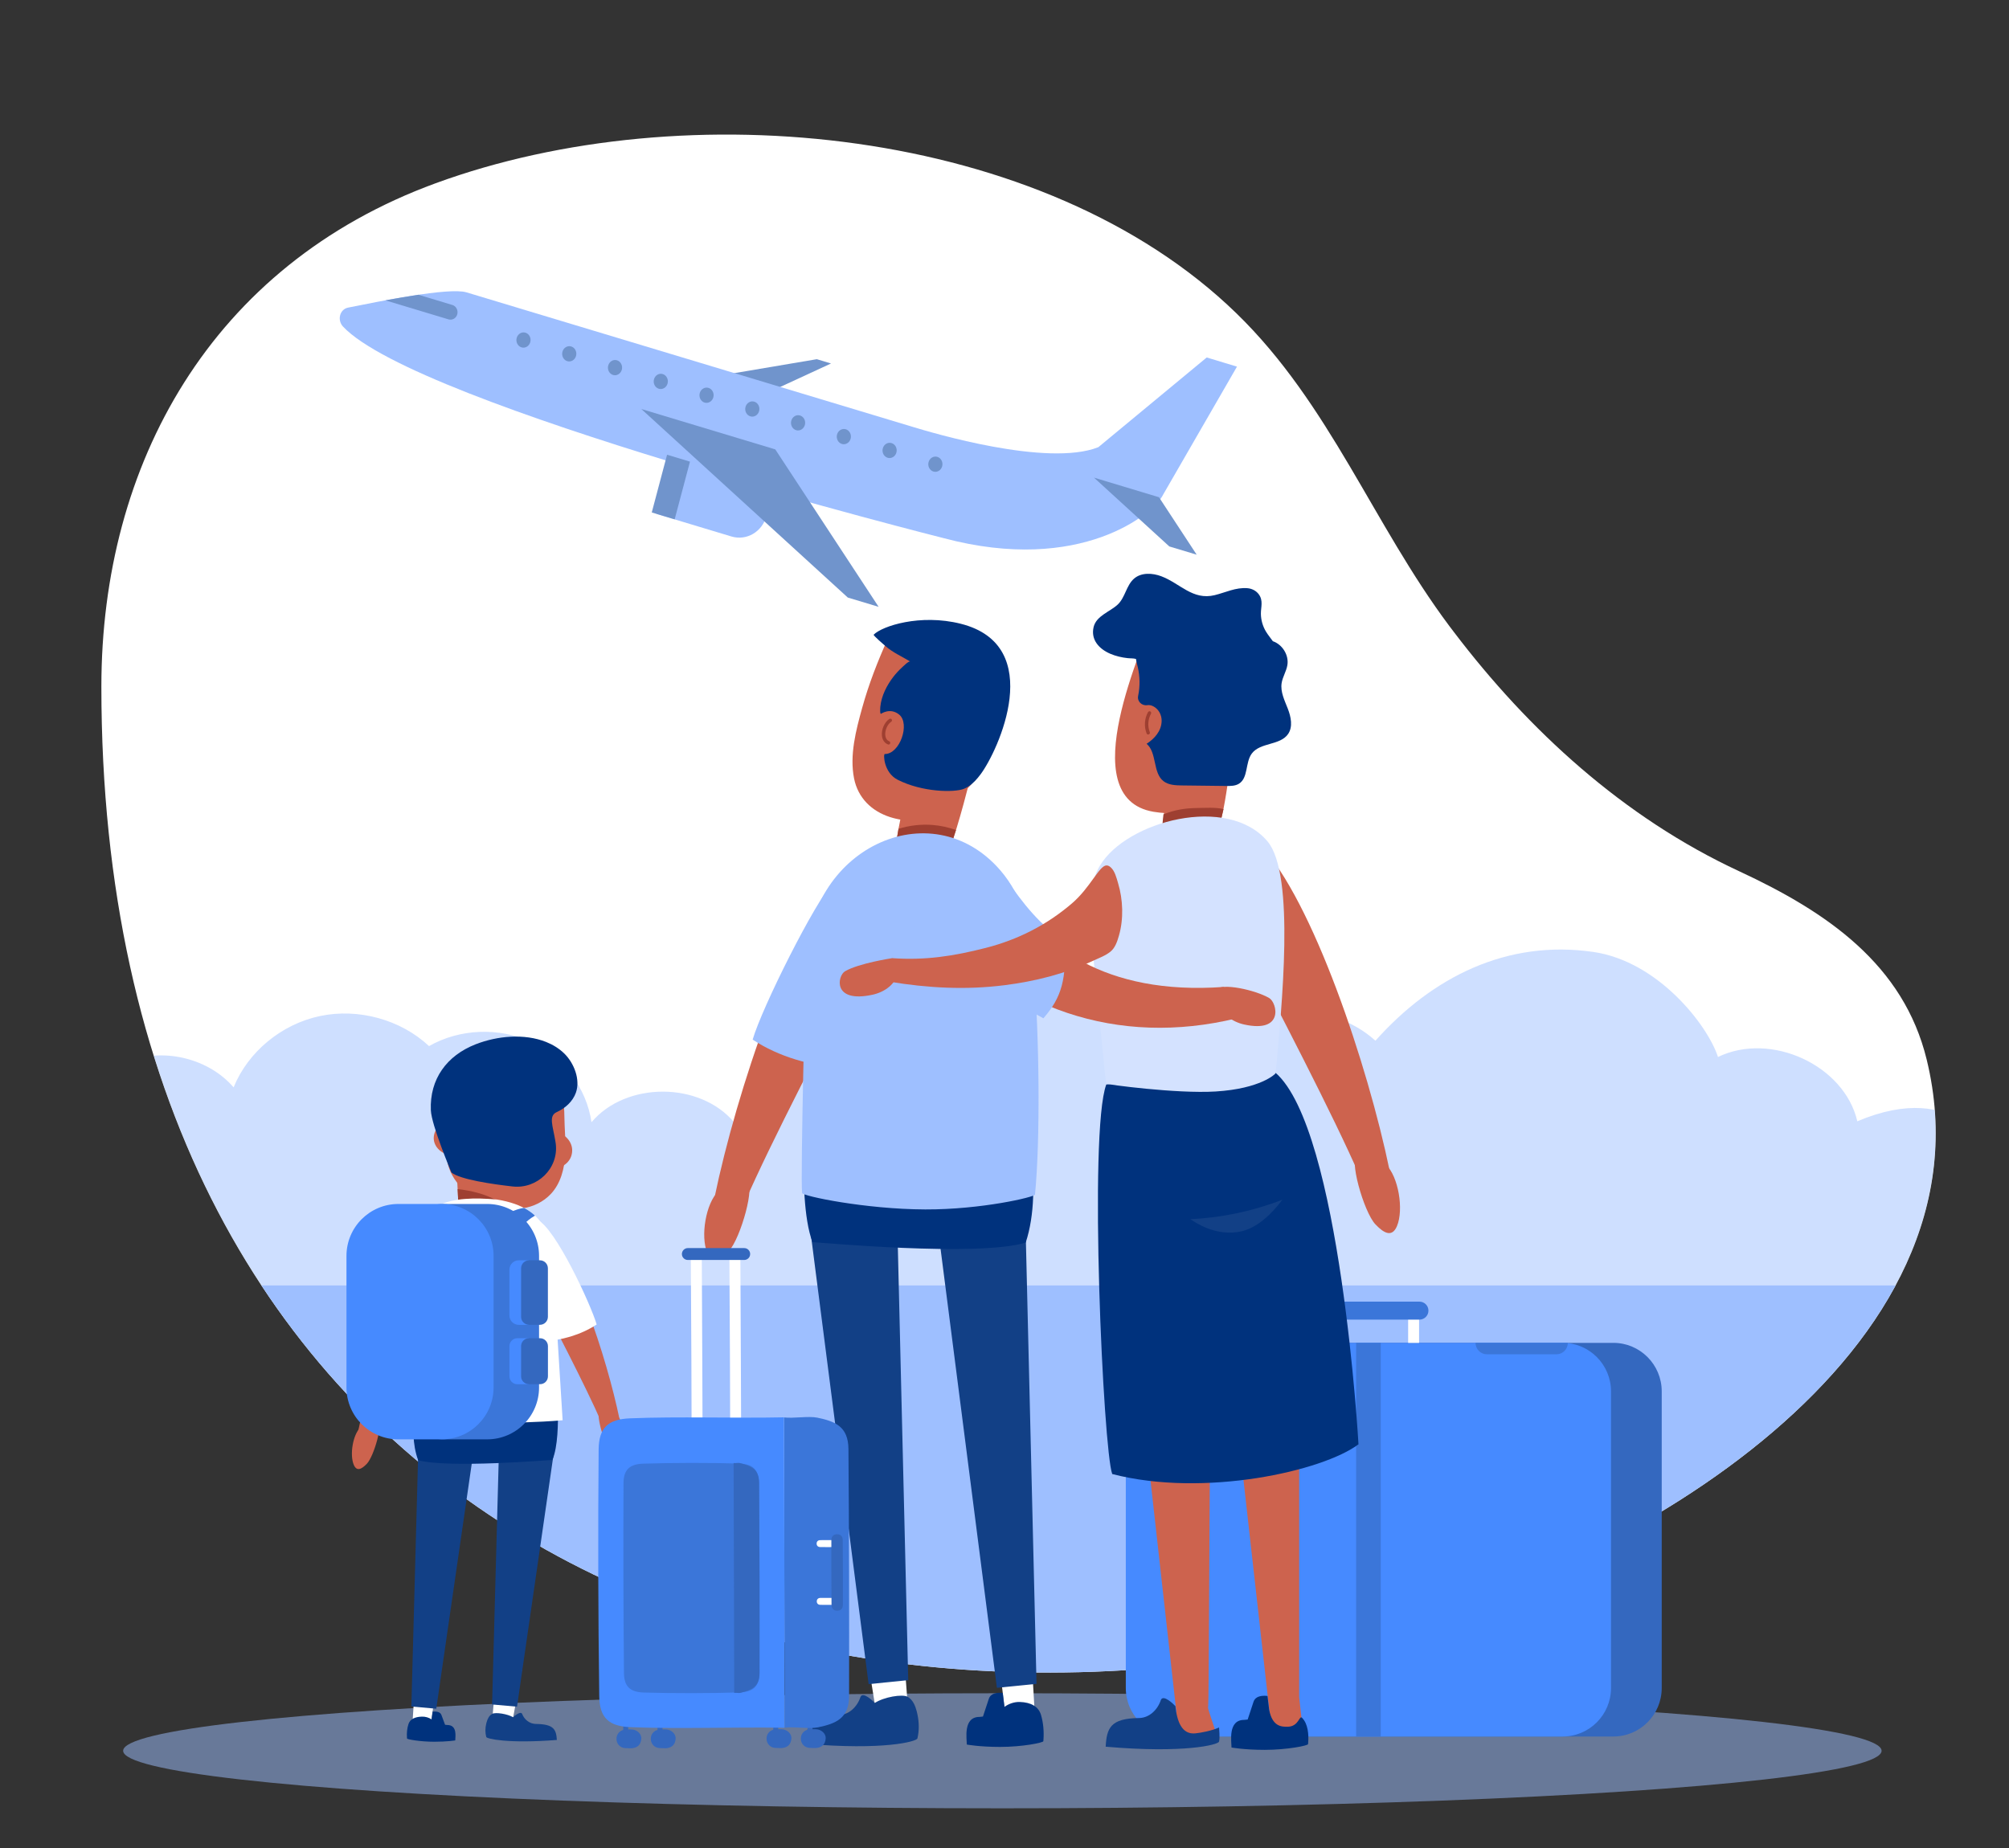 <?xml version="1.0" encoding="utf-8"?>
<!-- Generator: Adobe Illustrator 16.0.0, SVG Export Plug-In . SVG Version: 6.00 Build 0)  -->
<!DOCTYPE svg PUBLIC "-//W3C//DTD SVG 1.1//EN" "http://www.w3.org/Graphics/SVG/1.1/DTD/svg11.dtd">
<svg version="1.1" xmlns="http://www.w3.org/2000/svg" xmlns:xlink="http://www.w3.org/1999/xlink" x="0px" y="0px" width="500px"
	 height="460px" viewBox="0 0 500 460" style="enable-background:new 0 0 500 460;" xml:space="preserve">
<rect x="0" y="0" width="500" height="460" fill="#333333" stroke="none"/>
<g id="BACKGROUND">
</g>
<g id="OBJECTS">
	<g>
		<g>
			<g>
				<path style="fill:#FFFFFF;" d="M361.82,157.29c-0.37-0.48-0.73-0.97-1.1-1.45c-18.99-25.38-29.75-55.25-53-77.85
					C259.74,31.37,170.59,22.84,108.4,45.62c-55.87,20.46-83.17,69.94-83.17,125.29c-0.02,201.73,159.05,274.44,316.92,235.19
					c63.31-15.74,155.13-69.33,137.37-142.33c-5.77-23.71-24.81-36.75-46.65-46.89C404.02,203.48,380.41,181.76,361.82,157.29z"/>
			</g>
			<g>
				<defs>
					<path id="SVGID_1_" d="M361.82,157.29c-0.37-0.48-0.73-0.97-1.1-1.45c-18.99-25.38-29.75-55.25-53-77.85
						C259.74,31.37,170.59,22.84,108.4,45.62c-55.87,20.46-83.17,69.94-83.17,125.29c-0.02,201.73,159.05,274.44,316.92,235.19
						c63.31-15.74,155.13-69.33,137.37-142.33c-5.77-23.71-24.81-36.75-46.65-46.89C404.02,203.48,380.41,181.76,361.82,157.29z"/>
				</defs>
				<clipPath id="SVGID_2_">
					<use xlink:href="#SVGID_1_"  style="overflow:visible;"/>
				</clipPath>
				<g style="clip-path:url(#SVGID_2_);">
					<g>
						<rect x="39.88" y="319.94" style="fill:#9EBFFF;" width="450.18" height="112.27"/>
					</g>
					<g style="opacity:0.5;">
						<path style="fill:#9EBFFF;" d="M496.32,290.34c-0.14-3.93-9.04-21.85-34.07-11.23c-3.23-13.95-21.49-22.38-34.68-16.01
							c-2.54-7.88-14.86-23.81-31.05-26.15c-21.43-3.1-40.04,6.2-54.2,22.1c-11.43-10.35-31.42-9.92-42.37,0.92
							c-11.57-10.61-28.47-15.48-44.13-12.71s-29.7,13.12-36.66,27.01c-10.3-9.29-29.27-6.64-36.44,5.1
							c-8.56-10.18-26.93-10.19-35.51-0.03c-1.22-8.49-7.03-16.23-14.99-19.96s-17.82-3.34-25.44,1.01
							c-7.05-6.6-17.58-9.5-27.15-7.48c-9.57,2.02-17.9,8.9-21.49,17.75c-6.04-7.01-16.77-9.81-25.62-6.68
							c-21.63,7.64-14.6,38.52-14.6,55.96h478.25C496.84,319.94,496.42,292.97,496.32,290.34z"/>
					</g>
					<g>
						<g>
							<g>
								<polygon style="fill:#7094CC;" points="206.82,90.48 203.29,89.41 172.59,94.6 187.9,99.22 								"/>
							</g>
						</g>
						<g>
							<g>
								<path style="fill:#9EBFFF;" d="M300.33,88.98l-26.97,22.33c-12.72,5.04-41.75-3.71-45.76-4.92
									c-8-2.41-101.52-30.61-111.51-33.62c-4.39-1.32-22.07,2.33-29.45,3.8c-2.1,0.42-2.77,3.11-1.27,4.72
									c18.45,19.7,149.51,52.67,149.51,52.67c34.11,9.08,52.43-6.25,54.59-10.82l18.39-31.88L300.33,88.98z"/>
							</g>
						</g>
						<g>
							<g>
								<path style="fill:#7094CC;" d="M111.63,79.5c0.94,0.28,1.92-0.29,2.18-1.28c0.26-0.99-0.29-2.03-1.23-2.31l-8.43-2.54
									c-2.7,0.4-5.55,0.9-8.24,1.39L111.63,79.5z"/>
							</g>
						</g>
						<g>
							<g>
								<g>
									<g>
										<path style="fill:#7094CC;" d="M196.93,104.74c0.27-1.01,1.25-1.6,2.18-1.32c0.94,0.28,1.48,1.33,1.21,2.34
											c-0.27,1.01-1.25,1.6-2.18,1.32C197.21,106.8,196.66,105.75,196.93,104.74z"/>
									</g>
								</g>
							</g>
							<g>
								<g>
									<g>
										<path style="fill:#7094CC;" d="M231.1,115.04c0.27-1.01,1.25-1.6,2.18-1.32c0.94,0.28,1.48,1.33,1.21,2.34
											s-1.25,1.6-2.18,1.32C231.38,117.1,230.83,116.05,231.1,115.04z"/>
									</g>
								</g>
							</g>
							<g>
								<g>
									<g>
										<path style="fill:#7094CC;" d="M185.54,101.3c0.27-1.01,1.25-1.6,2.18-1.32c0.94,0.28,1.48,1.33,1.21,2.34
											c-0.27,1.01-1.25,1.6-2.18,1.32C185.82,103.36,185.27,102.31,185.54,101.3z"/>
									</g>
								</g>
							</g>
							<g>
								<g>
									<g>
										<path style="fill:#7094CC;" d="M208.32,108.17c0.27-1.01,1.25-1.6,2.18-1.32c0.94,0.28,1.48,1.33,1.21,2.34
											s-1.25,1.6-2.18,1.32C208.6,110.23,208.05,109.18,208.32,108.17z"/>
									</g>
								</g>
							</g>
							<g>
								<g>
									<g>
										<path style="fill:#7094CC;" d="M219.71,111.61c0.27-1.01,1.25-1.6,2.18-1.32c0.94,0.28,1.48,1.33,1.21,2.34
											c-0.27,1.01-1.25,1.6-2.18,1.32C219.99,113.67,219.44,112.62,219.71,111.61z"/>
									</g>
								</g>
							</g>
							<g>
								<g>
									<g>
										<path style="fill:#7094CC;" d="M174.15,97.87c0.27-1.01,1.25-1.6,2.18-1.32c0.94,0.28,1.48,1.33,1.21,2.34
											c-0.27,1.01-1.25,1.6-2.18,1.32C174.43,99.93,173.88,98.88,174.15,97.87z"/>
									</g>
								</g>
							</g>
							<g>
								<g>
									<g>
										<path style="fill:#7094CC;" d="M162.76,94.43c0.27-1.01,1.25-1.6,2.18-1.32c0.94,0.28,1.48,1.33,1.21,2.34
											s-1.25,1.6-2.18,1.32C163.04,96.49,162.49,95.45,162.76,94.43z"/>
									</g>
								</g>
							</g>
							<g>
								<g>
									<g>
										<path style="fill:#7094CC;" d="M151.37,91c0.27-1.01,1.25-1.6,2.18-1.32s1.48,1.33,1.21,2.34
											c-0.27,1.01-1.25,1.6-2.18,1.32C151.65,93.06,151.1,92.01,151.37,91z"/>
									</g>
								</g>
							</g>
							<g>
								<g>
									<g>
										<path style="fill:#7094CC;" d="M139.98,87.56c0.27-1.01,1.25-1.6,2.18-1.32c0.94,0.28,1.48,1.33,1.21,2.34
											c-0.27,1.01-1.25,1.6-2.18,1.32C140.26,89.63,139.71,88.58,139.98,87.56z"/>
									</g>
								</g>
							</g>
							<g>
								<g>
									<g>
										<path style="fill:#7094CC;" d="M128.59,84.13c0.27-1.01,1.25-1.6,2.18-1.32c0.94,0.28,1.48,1.33,1.21,2.34
											c-0.27,1.01-1.25,1.6-2.18,1.32C128.87,86.19,128.32,85.14,128.59,84.13z"/>
									</g>
								</g>
							</g>
						</g>
						<g>
							<g>
								<polygon style="fill:#7094CC;" points="297.83,138.07 291.02,136.02 272.27,118.89 288.45,123.77 								"/>
							</g>
						</g>
						<g>
							<g>
								<g>
									<path style="fill:#9EBFFF;" d="M182.04,133.54l-18.68-5.63l3.81-14.36l18.68,5.63c3.76,1.13,5.96,5.27,4.91,9.24l0,0
										C189.71,132.38,185.81,134.67,182.04,133.54z"/>
								</g>
							</g>
							<g>
								<g>
									<polygon style="fill:#7094CC;" points="167.91,129.27 162.21,127.56 166.02,113.19 171.72,114.91 									"/>
								</g>
							</g>
						</g>
						<g>
							<g>
								<polygon style="fill:#7094CC;" points="218.67,151.05 211,148.74 159.61,101.81 192.95,111.86 								"/>
							</g>
						</g>
					</g>
				</g>
			</g>
		</g>
	</g>
	<g style="opacity:0.5;">
		<ellipse style="fill:#9EBFFF;" cx="249.47" cy="435.8" rx="218.82" ry="14.32"/>
	</g>
	<g>
		<g>
			<g>
				<g>
					<path style="fill:#CD634E;" d="M112.52,319.29c-6.74,13.06-14.66,28.17-18.88,37.84c-2.37,0.14-2.52,0.5-4.5-0.9
						c3.31-16.06,11.69-40.99,19.61-49.38C112.01,312.36,112.51,312.96,112.52,319.29z"/>
				</g>
			</g>
			<g>
				<path style="fill:#9EBFFF;" d="M107.13,308.48c0.78,8.16,0.72,19.93,1.5,28.09c-4.8-0.25-9.69-1.63-13.71-4.27
					C96.34,327.4,104.4,311.34,107.13,308.48z"/>
			</g>
			<g>
				<path style="fill:#CD634E;" d="M91.3,364.36c1.81-1.89,4.18-10.42,2.64-10.48l-4.24,1.44c-1.86,1.76-2.72,6.77-1.65,9.3
					C88.75,366.27,89.9,365.82,91.3,364.36z"/>
			</g>
		</g>
		<g>
			<g>
				<g>
					<path style="fill:#CD634E;" d="M131.1,316.83c6.67,12.92,14.49,27.85,18.67,37.41c2.34,0.14,2.5,0.5,4.44-0.89
						c-3.28-15.88-11.56-40.53-19.39-48.83C131.6,309.98,131.11,310.58,131.1,316.83z"/>
				</g>
			</g>
			<g>
				<path style="fill:#FFFFFF;" d="M133.67,303.59c-0.77,8.06,2.05,22.26,1.28,30.32c4.74-0.25,9.58-1.61,13.55-4.22
					C147.1,324.85,138.22,305.54,133.67,303.59z"/>
			</g>
			<g>
				<path style="fill:#CD634E;" d="M152.08,361.39c-1.79-1.87-4.14-10.3-2.61-10.36l4.19,1.42c1.83,1.75,2.69,6.69,1.63,9.2
					C154.6,363.28,153.46,362.84,152.08,361.39z"/>
			</g>
		</g>
		<g>
			<g>
				<g>
					<path style="fill:#FFFFFF;" d="M127.39,429.28l2.51-13.76c0.13-1.23-6.18-1.23-6.32,0l-1.09,12.86
						C122.48,430.88,127,430.76,127.39,429.28z"/>
				</g>
			</g>
			<g>
				<g>
					<polygon style="fill:#124086;" points="122.47,424.27 128.68,424.82 138.52,356.84 124.38,353.8 					"/>
				</g>
			</g>
		</g>
		<g>
			<g>
				<path style="fill:#FFFFFF;" d="M107.22,429.3l2.01-14.8c0.13-1.23-5.61,0.3-5.74,1.53l-0.86,13.27
					C102.61,431.8,106.83,430.78,107.22,429.3z"/>
			</g>
		</g>
		<g>
			<g>
				<polygon style="fill:#124086;" points="102.38,424.78 108.58,425.33 118.42,357.35 104.28,354.31 				"/>
			</g>
		</g>
		<g>
			<path style="fill:#124086;" d="M121.12,428.65c0.23-0.8,0.6-1.64,1.43-2.06c0.82-0.42,3.76,0.03,5.15,0.86
				c0.2-0.2,1.86-1.65,2.24-0.84c0,0,0,0.01,0.01,0.01c0.51,1.37,1.82,2.48,3.42,2.5c4.47,0.05,5.06,1.38,5.22,3.98
				c-0.01,0-0.03,0.01-0.04,0.01c-12.24,0.95-17.41-0.3-17.53-0.74c-0.29-1.08-0.27-2.22-0.01-3.31
				C121.05,428.92,121.08,428.78,121.12,428.65z"/>
		</g>
		<g>
			<path style="fill:#00327D;" d="M101.29,432.53c0.01,0.13,0.02,0.21,0.02,0.22c0,0.21,3.29,0.8,6.78,0.8
				c3.23,0,5.21-0.33,5.21-0.33c0-0.83,0.61-3.84-1.99-3.84l-0.54-0.05c0,0-0.91-2.45-0.91-2.45c-0.3-0.8-1.28-0.91-2.19-0.83
				l-0.26,1.93c-0.69-0.45-1.55-0.71-2.41-0.68c-1.75,0.05-2.92,0.63-3.32,1.79C101.31,430.19,101.2,431.42,101.29,432.53z"/>
		</g>
		<g>
			<path style="fill:#00327D;" d="M104.07,363.47c-1.44-3.83-1.44-8.85-0.68-12.01c9.89-1.02,25.6-2.31,35.48-1.27
				c0.04,4.17,0,9.91-1.39,13.22C136.69,363.42,111.53,365.52,104.07,363.47z"/>
		</g>
		<g>
			<g>
				<g>
					<path style="fill:#CD634E;" d="M307.46,230.74c11.08,21.46,24.08,46.28,31.02,62.17c3.89,0.24,4.15,0.82,7.38-1.48
						c-5.45-26.39-19.2-67.35-32.22-81.13C308.3,219.35,307.48,220.35,307.46,230.74z"/>
				</g>
			</g>
			<g>
				<path style="fill:#CD634E;" d="M342.33,304.78c-2.97-3.11-6.87-17.12-4.34-17.21l6.97,2.36c3.05,2.9,4.47,11.12,2.71,15.29
					C346.51,307.92,344.62,307.19,342.33,304.78z"/>
			</g>
			<g>
				<g>
					<path style="fill:#3468BF;" d="M401.52,334.26h-96.66c-6.66,0-12.05,5.41-12.05,12.08v4.84l0,0v68.99
						c0,6.67,5.4,12.08,12.05,12.08h96.66c6.66,0,12.05-5.41,12.05-12.08v-68.99l0,0v-4.84
						C413.57,339.67,408.17,334.26,401.52,334.26z"/>
				</g>
				<g>
					<path style="fill:#468AFF;" d="M388.9,334.26h-96.66c-6.66,0-12.05,5.41-12.05,12.08v4.84l0,0v68.99
						c0,6.67,5.4,12.08,12.05,12.08h96.66c6.66,0,12.05-5.41,12.05-12.08v-68.99l0,0v-4.84
						C400.95,339.67,395.56,334.26,388.9,334.26z"/>
				</g>
				<g>
					<g>
						<rect x="337.51" y="334.26" style="fill:#3B76D9;" width="6.13" height="97.99"/>
					</g>
				</g>
				<g>
					<g>
						<g>
							<rect x="350.46" y="325.45" style="fill:#FFFFFF;" width="2.72" height="8.82"/>
						</g>
					</g>
					<g>
						<path style="fill:#3B76D9;" d="M325.64,326.23L325.64,326.23c0,1.24,1,2.25,2.24,2.25h25.39c1.24,0,2.24-1,2.24-2.24v0
							c0-1.24-1-2.24-2.24-2.24h-25.39C326.64,323.99,325.64,325,325.64,326.23z"/>
					</g>
				</g>
				<g>
					<path style="fill:#3B76D9;" d="M370.08,337.11h17.28c1.57,0,2.84-1.28,2.84-2.85h-22.97
						C367.24,335.84,368.51,337.11,370.08,337.11z"/>
				</g>
			</g>
			<g>
				<path style="fill:#CD634E;" d="M289.29,208.02c-0.24-1.87,1.49-14.04,1.81-16.7c0-0.01,0-0.03,0-0.04l15.75-5.04
					c-0.59,3.61-1.35,10-2.36,15.16c-0.54,2.78-1.27,4.82-1.83,6.72c-0.53,1.81-11.24,7.6-11.24,7.6S289.71,211.32,289.29,208.02z"
					/>
			</g>
			<g>
				<path style="fill:#CD634E;" d="M313.88,164.92c-0.04-0.7-0.09-1.38-0.16-2.05c-0.43-4.59-2.22-4.57-6.5-7.23
					c-2.94-1.83-6.68-1.82-9.98-1.3c-0.97,0.15-1.94,0.35-2.9,0.58c-2.12,0.51-4.22,0.41-6.32-0.13c-1.51-0.39-3.45-1.66-4.73-0.11
					c-0.57,0.69,3.48-1.51,3.29-0.64c-1.17,5.64-20.14,44.56,0.53,48.03c4.04,0.68,8.26,0.39,12.09-0.99
					c2.51-0.91,4.96-6.21,6.75-8.22C312.9,185.05,314.43,174.21,313.88,164.92z"/>
			</g>
			<g>
				<path style="fill:#9E3F31;" d="M303,183.37c-0.08,0-0.16-0.02-0.23-0.07c-1.08-0.69-1.56-1.95-1.28-3.38
					c0.27-1.39,1.2-2.49,2.25-2.68c0.23-0.04,0.45,0.11,0.49,0.34s-0.11,0.45-0.34,0.49c-0.71,0.13-1.37,0.98-1.57,2.01
					c-0.21,1.07,0.13,2.01,0.91,2.5c0.2,0.13,0.25,0.39,0.13,0.58C303.27,183.3,303.14,183.37,303,183.37z"/>
			</g>
			<g>
				<path style="fill:#00327D;" d="M320.5,176.38c-0.8-2.05-1.86-4.16-1.53-6.33c0.24-1.55,1.17-2.93,1.43-4.48
					c0.42-2.5-1.24-5.15-3.61-5.96c-0.55-0.8-1.21-1.54-1.73-2.42c-0.79-1.32-1.23-2.85-1.25-4.39c-0.02-1.67,0.65-3.3-0.54-4.89
					c-0.67-0.89-1.72-1.41-2.82-1.5c-2.89-0.24-5.42,1.07-8.12,1.73c-5.51,1.35-8.63-2.94-13.31-4.7c-2.15-0.81-4.96-1.01-6.8,0.61
					c-1.91,1.68-2.18,4.67-4.03,6.42c-1.93,1.82-5.36,2.79-6.02,5.65c-0.73,3.17,1.43,5.45,4.17,6.62c1.36,0.58,2.83,0.92,4.29,1.08
					c0.69,0.08,1.43,0.01,2.1,0.21c0,0,0,0,0,0c0.08,0.7,0.29,1.38,0.45,2.07c0.52,2.23,0.58,4.71,0.08,7.12
					c-0.28,1.34,0.89,2.5,2.24,2.31c0.53-0.08,1.06,0.01,1.64,0.34c1.28,0.72,2.01,2.15,1.97,3.62c-0.06,2.48-1.77,4.38-3.74,5.65
					c2.61,2.2,1.5,7.26,4.22,9.32c1.28,0.97,3,1.03,4.61,1.05c3.67,0.04,7.35,0.09,11.02,0.13c1.07,0.01,2.2,0.01,3.11-0.55
					c2.38-1.45,1.55-5.26,3.21-7.51c2.08-2.82,7.05-1.99,9.04-4.87C321.82,180.9,321.3,178.43,320.5,176.38z"/>
			</g>
			<g>
				<path style="fill:#9E3F31;" d="M297.84,201.13c-2.87,0.03-5.63,0.48-8.28,1.58c-0.15,1.54-0.33,2.88-0.26,3.36
					c0.42,3.3,2.14,7.7,2.14,7.7s11.24-5.35,11.77-7.16c0.35-1.2,0.95-3.59,1.3-5.21C302.58,200.9,299.82,201.11,297.84,201.13z"/>
			</g>
			<g>
				<g>
					<path style="fill:#CD634E;" d="M316.16,427.99l-8.34-74.39c-0.21-2.21,15.3-2.2,15.51,0v68.83l0.74,6.66
						C324.09,433.56,316.79,430.64,316.16,427.99z"/>
				</g>
			</g>
			<g>
				<path style="fill:#00327D;" d="M324.06,427.6c-0.74-0.74-0.74,2.22-3.69,2.22c-1.37,0-3.69,0-4.5-4.21l-0.42-3.46
					c-1.45-0.15-3.01,0.04-3.48,1.48c0,0.01-1.45,4.39-1.45,4.39l-0.86,0.09c-4.12,0-3.16,5.4-3.16,6.88c0,0,3.15,0.58,8.28,0.58
					c5.54,0,10.77-1.05,10.77-1.43c0-0.01,0.01-0.17,0.03-0.39C325.74,431.78,325.54,429.08,324.06,427.6z"/>
			</g>
			<g>
				<g>
					<path style="fill:#CD634E;" d="M300.8,418.16c0.1-17.87,0.21-35.74,0.31-53.61c0.01-1.8,0.02-3.6,0.03-5.4
						c0.01-1.18,0.01-2.37,0.02-3.55c0-0.43,0-0.85,0.01-1.28c-0.21-2.2-16.46-0.73-16.25,1.48l7.86,70.42
						c-0.35,0.35-0.64,0.75-0.83,1.22c-0.57,1.38-0.04,3.06,1.03,4.1c1.07,1.04,2.59,1.52,4.08,1.6c1.49,0.09,2.98-0.18,4.44-0.45
						c0,0,1.14-1.14,1.14-1.4c-0.07-0.25-2.01-5.89-1.98-6.15C300.75,424.42,300.79,419.76,300.8,418.16z"/>
				</g>
			</g>
			<g>
				<path style="fill:#124086;" d="M297.55,431.46c-3.44,0.38-4.62-3.01-5.03-6.85c-0.01,0.01-0.03,0.02-0.04,0.03
					c-0.32-0.37-2.95-2.96-3.56-1.5c0,0.01-0.01,0.02-0.01,0.03c-0.81,2.45-2.89,4.45-5.43,4.48c-7.1,0.08-8.04,2.48-8.3,7.13
					c0.02,0,0.05,0.01,0.07,0.01c19.44,1.69,27.96-0.48,28.14-1.27c0.27-1.13,0-2.96,0.02-3.52
					C301.51,430.84,298.95,431.31,297.55,431.46z"/>
			</g>
			<g>
				<path style="fill:#00327D;" d="M338.1,359.51c0,0-4.43-78.45-20.68-92.51c-15.71-1.83-26.4,1.08-42.09,2.96
					c-4.43,11.84-0.74,91.03,1.48,96.95C299.69,372.84,329.23,366.18,338.1,359.51z"/>
			</g>
			<g>
				<path style="fill:#D4E2FF;" d="M315.48,209.46c-9.86-11.79-35.08-5.1-41.72,6c-2.76,4.6-2.57,10.18-2.22,17.02
					c0,0,3.27,33.14,3.73,37.26c0.02,0.17,17.5,2.55,27.28,1.95c11.22-0.69,14.92-4.39,14.94-4.56
					C318.96,250.86,322.41,217.76,315.48,209.46z"/>
			</g>
			<g>
				<path style="fill:#CD634E;" d="M223.18,209.51c-0.07-1.88,2.73-13.85,3.28-16.47c0-0.01,0.01-0.03,0.01-0.04l16.14-3.61
					c-1.4,5.45-4.06,16.16-6.12,21.41c-0.69,1.75-11.87,6.57-11.87,6.57S223.3,212.83,223.18,209.51z"/>
			</g>
			<g>
				<g>
					<g>
						<path style="fill:#CD634E;" d="M216.24,237.4c-11.08,21.46-24.08,46.28-31.02,62.17c-3.89,0.24-4.15,0.82-7.39-1.48
							c5.45-26.39,19.2-67.35,32.22-81.13C215.4,226.01,216.22,227.01,216.24,237.4z"/>
					</g>
				</g>
				<g>
					<path style="fill:#9EBFFF;" d="M207.38,219.64c1.28,13.4,1.18,32.75,2.46,46.15c-7.88-0.41-15.92-2.68-22.52-7.01
						C189.66,250.72,202.9,224.34,207.38,219.64z"/>
				</g>
				<g>
					<path style="fill:#CD634E;" d="M181.37,311.44c2.97-3.11,6.87-17.12,4.34-17.21l-6.97,2.36c-3.05,2.9-4.47,11.12-2.7,15.29
						C177.19,314.59,179.08,313.85,181.37,311.44z"/>
				</g>
			</g>
			<g>
				<g>
					<g>
						<g>
							<path style="fill:#FFFFFF;" d="M218.22,427.21l-3.99-24.65c-0.21-2.21,9.82-2.2,10.04,0l1.73,23.04
								C226.02,430.08,218.85,429.86,218.22,427.21z"/>
						</g>
					</g>
					<g>
						<g>
							<polygon style="fill:#124086;" points="226.04,418.22 216.18,419.21 200.54,297.41 223.01,291.96 							"/>
						</g>
					</g>
				</g>
				<g>
					<g>
						<path style="fill:#FFFFFF;" d="M250.27,427.25l-3.19-26.51c-0.21-2.21,8.91,0.54,9.12,2.74l1.37,23.77
							C257.59,431.73,250.9,429.9,250.27,427.25z"/>
					</g>
				</g>
				<g>
					<g>
						<polygon style="fill:#124086;" points="257.97,419.14 248.11,420.13 232.48,298.33 254.94,292.87 						"/>
					</g>
				</g>
				<g>
					<path style="fill:#124086;" d="M228.18,426.07c-0.36-1.44-0.96-2.94-2.27-3.7c-1.31-0.75-5.97,0.05-8.19,1.53
						c-0.32-0.37-2.95-2.96-3.56-1.5c0,0.01-0.01,0.02-0.01,0.03c-0.81,2.45-2.89,4.45-5.44,4.48c-7.1,0.08-8.04,2.48-8.3,7.13
						c0.02,0,0.05,0.01,0.07,0.01c19.44,1.69,27.66-0.55,27.85-1.33c0.46-1.94,0.42-3.99,0.01-5.93
						C228.3,426.55,228.24,426.31,228.18,426.07z"/>
				</g>
				<g>
					<path style="fill:#00327D;" d="M259.08,426.86c-0.63-2.08-2.49-3.12-5.27-3.21c-1.36-0.04-2.72,0.42-3.82,1.22l-0.42-3.46
						c-1.45-0.15-3.01,0.04-3.48,1.48c0,0.01-1.45,4.39-1.45,4.39l-0.86,0.09c-4.12,0-3.16,5.4-3.16,6.88c0,0,3.15,0.59,8.28,0.59
						c5.54,0,10.77-1.05,10.77-1.43c0-0.01,0.01-0.17,0.03-0.39C259.84,431.04,259.67,428.83,259.08,426.86z"/>
				</g>
			</g>
			<g>
				<path style="fill:#00327D;" d="M255.28,309.3c2.28-6.86,2.28-15.86,1.08-21.52c-15.71-1.83-40.68-4.14-56.37-2.27
					c-0.06,7.48,0,17.76,2.22,23.68C203.45,309.21,243.42,312.96,255.28,309.3z"/>
			</g>
			<g>
				<path style="fill:#CD634E;" d="M235.86,156.74c-0.98,0.06-1.97,0.18-2.94,0.32c-2.16,0.32-4.24,0.03-6.28-0.69
					c-1.47-0.52-5.36,1.94-5.73,2.75c-2.48,5.47-4.71,11.22-6.33,17.07c-1.55,5.58-3.18,11.79-2.02,17.59
					c0.97,4.82,4.35,8.13,8.97,9.61c3.9,1.25,8.19,1.13,12.13,0.1c2.58-0.68,5.5-5.74,7.46-7.59
					C248.73,188.74,239.21,156.52,235.86,156.74z"/>
			</g>
			<g>
				<path style="fill:none;" d="M193.93,400.5c-0.04,0.04-0.08,0.08-0.11,0.11"/>
			</g>
			<g>
				<path style="fill:#9E3F31;" d="M221.15,185.33c-0.05,0-0.11-0.01-0.16-0.03c-0.86-0.35-1.39-1.12-1.5-2.18
					c-0.15-1.56,0.66-3.39,1.86-4.17c0.2-0.13,0.46-0.07,0.58,0.12c0.13,0.19,0.07,0.46-0.12,0.58c-0.94,0.61-1.6,2.13-1.48,3.38
					c0.05,0.52,0.26,1.19,0.97,1.48c0.22,0.09,0.32,0.33,0.23,0.55C221.48,185.23,221.32,185.33,221.15,185.33z"/>
			</g>
			<g>
				<path style="fill:#9E3F31;" d="M232.13,205.35c-2.86-0.23-5.77,0.1-8.51,0.96c-0.28,1.52-0.46,2.71-0.44,3.2
					c0.13,3.33,1.44,7.86,1.44,7.86s11.18-4.81,11.87-6.57c0.46-1.16,0.94-2.6,1.44-4.19C236.06,205.94,234.11,205.51,232.13,205.35
					z"/>
			</g>
			<g>
				<path style="fill:#9EBFFF;" d="M257.26,240.47c-0.7-8.83-2.53-17.18-8.33-23.87c-17.26-19.91-48.39-5.33-48.39,23.83
					c0,0-1.37,52.42-0.91,56.53c0.08,0.76,15.74,4.04,30.64,4.09c13.98,0.05,27.27-3.09,27.32-3.7
					C258.91,283.86,258.72,258.77,257.26,240.47z"/>
			</g>
			<g>
				<g>
					<g>
						<g>
							<path style="fill:#FFFFFF;" d="M174.89,366.19c-0.91,0-1.82,0-2.73,0c-0.03-17.86-0.12-35.72-0.23-53.58
								c0.91,0,1.82,0,2.73,0C174.76,330.46,174.83,348.33,174.89,366.19z"/>
						</g>
					</g>
				</g>
				<g>
					<g>
						<g>
							<path style="fill:#FFFFFF;" d="M184.49,366.18c-0.91,0-1.82,0-2.73,0c-0.03-17.86-0.12-35.72-0.23-53.58
								c0.91,0,1.82,0,2.73,0C184.36,330.46,184.43,348.32,184.49,366.18z"/>
						</g>
					</g>
				</g>
				<g>
					<g>
						<path style="fill:#3468BF;" d="M157.39,430.51c-0.46-0.04-0.77-0.03-1.04-0.02c0-0.43-0.01-0.86-0.01-1.24
							c-0.01-0.42-0.27-0.63-0.61-0.63c-0.34,0-0.6,0.21-0.61,0.63c0,0.42-0.01,0.89-0.01,1.37c-0.99,0.26-1.68,1.13-1.68,2.22
							c0,1.31,1,2.3,2.3,2.3c0,0,0.01,0,0.01,0c0,0.01,1.35,0.05,1.51,0.03c1.5-0.14,2.26-0.97,2.36-2.34
							C159.72,431.47,158.4,430.59,157.39,430.51z"/>
					</g>
					<g>
						<path style="fill:#3468BF;" d="M165.92,430.5c-0.46-0.04-0.77-0.03-1.04-0.02c0-0.43-0.01-0.86-0.01-1.24
							c-0.01-0.41-0.27-0.63-0.61-0.63c-0.34,0-0.6,0.21-0.61,0.63c0,0.42-0.01,0.89-0.01,1.37c-0.99,0.26-1.68,1.13-1.67,2.22
							c0,1.31,1,2.3,2.3,2.3c0,0,0.01,0,0.01,0c0,0.01,1.36,0.05,1.51,0.04c1.5-0.14,2.26-0.98,2.36-2.34
							S166.93,430.58,165.92,430.5z"/>
					</g>
					<g>
						<path style="fill:#3468BF;" d="M194.73,430.46c-0.46-0.04-0.77-0.03-1.04-0.02c0-0.43-0.01-0.86-0.01-1.24
							c-0.01-0.41-0.27-0.63-0.61-0.63c-0.34,0-0.6,0.21-0.61,0.63c0,0.42-0.01,0.9-0.01,1.37c-0.99,0.26-1.68,1.13-1.67,2.22
							c0,1.31,1,2.3,2.3,2.3c0,0,0.01,0,0.01,0c0,0.01,1.36,0.05,1.51,0.03c1.5-0.14,2.26-0.97,2.36-2.34
							C197.07,431.42,195.75,430.54,194.73,430.46z"/>
					</g>
					<g>
						<path style="fill:#3468BF;" d="M203.27,430.45c-0.46-0.04-0.77-0.03-1.04-0.02c0-0.43-0.01-0.86-0.01-1.24
							c-0.01-0.41-0.27-0.63-0.61-0.63c-0.34,0-0.6,0.21-0.61,0.63c0,0.42-0.01,0.89-0.01,1.37c-0.99,0.26-1.68,1.13-1.68,2.22
							c0,1.31,1,2.3,2.3,2.3c0,0,0.01,0,0.01,0c0,0.01,1.36,0.05,1.51,0.03c1.49-0.14,2.26-0.97,2.36-2.34
							C205.61,431.41,204.28,430.53,203.27,430.45z"/>
					</g>
				</g>
				<g>
					<g>
						<path style="fill:#3B76D9;" d="M203.6,429.96c-2.22,0.46-5.84-0.22-8.3,0.09c-0.05-25.77-0.15-51.46-0.19-77.23
							c2.46,0.29,6.08-0.39,8.3,0.06c4.49,0.92,7.7,2.25,7.75,7.78c0.16,20.1,0.2,41.39,0.16,61.5
							C211.3,427.71,208.08,429.03,203.6,429.96z"/>
					</g>
					<g>
						<path style="fill:#468AFF;" d="M195.26,430.07c-12.56-0.22-26.11,0.33-38.32-0.15c-5.38-0.21-7.73-2.27-7.8-7.74
							c-0.27-19.86-0.33-41.5-0.15-61.36c0.05-5.47,2.4-7.55,7.77-7.77c12.19-0.5,25.76,0.01,38.31-0.25
							C195.21,378.63,195.25,404.24,195.26,430.07z"/>
					</g>
				</g>
				<g>
					<g>
						<g>
							<path style="fill:#FFFFFF;" d="M207.94,385.09c-1.15,0.02-2.67,0.02-3.82,0c-0.57-0.01-0.88-0.37-0.88-0.86c-0.05,0,0,0,0,0
								c0-0.49,0.31-0.85,0.88-0.86c1.15-0.02,2.67-0.02,3.82,0c0.57,0.01,0.88,0.37,0.88,0.86c0.05,0,0,0,0,0
								C208.82,384.71,208.51,385.08,207.94,385.09z"/>
						</g>
						<g>
							<path style="fill:#FFFFFF;" d="M207.98,399.47c-1.15,0.02-2.67,0.02-3.82,0c-0.57-0.01-0.88-0.37-0.88-0.86c-0.05,0,0,0,0,0
								c0-0.49,0.31-0.85,0.88-0.86c1.15-0.02,2.67-0.02,3.82-0.01c0.57,0.01,0.88,0.37,0.88,0.86c0.05,0,0,0,0,0
								C208.85,399.1,208.54,399.46,207.98,399.47z"/>
						</g>
					</g>
					<g>
						<path style="fill:#3468BF;" d="M208.37,400.93C208.37,401.03,208.37,400.93,208.37,400.93c-0.79,0-1.41-0.44-1.42-1.45
							c-0.04-5.2-0.05-10.92-0.04-16.12c0-1.01,0.62-1.45,1.41-1.46c0-0.1,0,0,0,0c0.79,0,1.41,0.44,1.42,1.45
							c0.04,5.2,0.05,10.92,0.04,16.12C209.78,400.49,209.16,400.93,208.37,400.93z"/>
					</g>
				</g>
				<g>
					<g>
						<path style="fill:#3B76D9;" d="M160.22,421.3c7.41,0.22,16.48,0.21,23.88-0.03c3.25-0.11,4.89-1.39,4.91-4.84
							c0.07-15.4,0.05-31.9-0.13-47.3c-0.04-3.45-1.66-4.73-4.92-4.83c-7.41-0.22-16.47-0.21-23.88,0.03
							c-3.25,0.11-4.88,1.39-4.9,4.84c-0.08,15.4-0.03,31.9,0.11,47.3C155.33,419.92,156.97,421.2,160.22,421.3z"/>
					</g>
					<g>
						<path style="fill:#3468BF;" d="M182.58,364.17c0.43,0.09,1.15-0.1,1.54,0c2.67,0.71,4.79,1.41,4.81,4.9
							c0.08,15.58,0.14,31.83,0.11,47.4c-0.01,3.49-2.09,4.2-4.77,4.92c-0.39,0.1-1.11-0.08-1.54,0
							C182.7,402.31,182.63,383.25,182.58,364.17z"/>
					</g>
				</g>
				<g>
					<path style="fill:#3468BF;" d="M185.22,313.63h-14.03c-0.82,0-1.48-0.66-1.48-1.48v0c0-0.82,0.66-1.48,1.48-1.48h14.03
						c0.82,0,1.48,0.66,1.48,1.48v0C186.7,312.97,186.04,313.63,185.22,313.63z"/>
				</g>
			</g>
			<g>
				<path style="fill:none;" d="M277.55,401.24c-0.04,0.04-0.08,0.08-0.11,0.11"/>
			</g>
			<g>
				<g>
					<path style="fill:#CD634E;" d="M315.88,248.43c-3.42-2-11.98-3.91-13.2-2.01l0.63,2.94c0.56,3.01,3.37,5.01,6.35,5.66
						C319.68,257.22,317.83,249.57,315.88,248.43z"/>
				</g>
				<g>
					<path style="fill:#CD634E;" d="M251.71,222.04c7.11,12.96,23.09,25.77,52.79,23.63c2.6,1.3,4.8,4.4,3.25,7.81
						c-29.48,7.17-57.31-2.24-76.73-25.6C239.17,222.48,242.05,220.56,251.71,222.04z"/>
				</g>
				<g>
					<path style="fill:#9EBFFF;" d="M250.59,218.97c3.43,5.18,8.78,12.12,14.29,14.97c0.65,9.76-0.65,14.32-5.2,19.53
						c-9.71-5.43-19.15-9.74-27.54-17.05c-2.3-2.01-4.72-4.42-4.86-7.47c-0.16-3.32,2.46-6.14,5.31-7.84
						C237.52,218.19,245.11,217.33,250.59,218.97z"/>
				</g>
			</g>
			<g>
				<path style="fill:#00327D;" d="M239.1,155.26c-10.07-2.53-19.59,0.58-21.66,2.73c-0.16,0.17,2.61,2.55,2.84,2.75
					c1.91,1.7,4.12,2.62,6.26,3.93c-0.36-0.22-1.81,1.25-2.06,1.48c-0.8,0.72-1.52,1.52-2.18,2.37c-1.61,2.11-2.92,4.68-3.2,7.35
					c-0.02,0.17-0.16,1.96,0.18,1.8c0,0,2.26-1.61,4.49,0.19c2.81,2.27,0.19,9.87-3.57,9.83c-0.4,0-0.26,4.64,3.2,6.4
					c6.13,3.12,14.07,3.22,16.48,2.27c0.41-0.16,0.8-0.37,1.17-0.61c1.17-0.76,2.14-1.86,2.99-3
					C248.37,186.99,260.59,160.67,239.1,155.26z"/>
			</g>
			<g>
				<path style="fill:#124086;" d="M319.16,298.63c-7.31,2.84-15.08,4.48-22.91,4.85c3.69,2.49,7.72,3.87,12.11,3.14
					C312.75,305.88,316.48,302.19,319.16,298.63z"/>
			</g>
			<g>
				<g>
					<path style="fill:#CD634E;" d="M210.32,241.76c3.42-2,11.69-3.25,11.69-3.25l1.52,3.43c-0.55,3.01-3.37,5.01-6.35,5.66
						C207.16,249.79,208.37,242.9,210.32,241.76z"/>
				</g>
				<g>
					<path style="fill:#CD634E;" d="M275.36,215.42c-1.79,0.06-3.99,5.5-8.53,9.41c-6.31,5.42-13.49,9.07-21.5,11.12
						c-8.02,2.05-15.09,3.14-23.32,2.55c-1.64,3.38-2.21,2.44-0.65,5.86c9.57,1.58,19,2.1,28.67,0.87
						c7.58-0.96,14.98-2.81,21.93-6.04c1.5-0.7,3.08-1.25,4.39-2.29c1.18-0.94,1.71-2.54,2.12-3.97c1.21-4.16,1.04-8.98-0.21-13.12
						c-0.39-1.31-0.81-3.1-1.92-4C276.01,215.53,275.68,215.41,275.36,215.42z"/>
				</g>
			</g>
			<g>
				<path style="fill:#9E3F31;" d="M285.76,182.84c-0.17,0-0.33-0.1-0.39-0.27c-0.67-1.71-0.54-3.7,0.35-5.31
					c0.11-0.2,0.37-0.28,0.57-0.17c0.2,0.11,0.28,0.37,0.17,0.57c-0.77,1.39-0.88,3.11-0.3,4.59c0.09,0.22-0.02,0.46-0.24,0.55
					C285.87,182.83,285.81,182.84,285.76,182.84z"/>
			</g>
		</g>
		<g>
			<g>
				<g>
					<g>
						<path style="fill:#CD634E;" d="M119.1,303.55L119.1,303.55c-2.65,0.14-4.92-1.91-5.05-4.57l-0.41-7.95l9.61-0.5l0.41,7.95
							C123.79,301.15,121.75,303.41,119.1,303.55z"/>
					</g>
				</g>
			</g>
		</g>
		<g>
			<g>
				<g>
					<g>
						<g>
							<g>
								<path style="fill:#CD634E;" d="M138.94,281.87l-1.23,9.07c2.39-0.2,4.35-1.77,4.64-3.92l0.02-0.13
									C142.66,284.73,141.19,282.7,138.94,281.87z"/>
							</g>
						</g>
					</g>
				</g>
				<g>
					<g>
						<g>
							<g>
								<path style="fill:#CD634E;" d="M112.83,272.96c0.85-6.3,7.52-10.64,15-9.76c4.74,0.56,8.92,3.26,11.03,6.92
									c1.32,2.29,1.57,5.03,1.6,7.62c0.03,3.17,0.38,6.34,0.22,9.52c-0.18,3.6-1.13,7.34-3.6,9.95
									c-7.61,8.03-24.05,2.21-25.81-8.36C110.36,283.4,112.11,278.28,112.83,272.96z"/>
							</g>
						</g>
					</g>
				</g>
				<g>
					<g>
						<g>
							<g>
								<path style="fill:#CD634E;" d="M114.76,279.43l-1.42-0.19c-2.64-0.36-5.03,1.19-5.34,3.45l-0.02,0.12
									c-0.31,2.27,1.58,4.4,4.23,4.76l1.42,0.19L114.76,279.43z"/>
							</g>
						</g>
					</g>
				</g>
				<g>
					<g>
						<g>
							<path style="fill:#00327D;" d="M140.46,262.26c-1.3-1.27-2.85-2.22-4.55-2.9c-5.45-2.16-12.18-1.51-17.55,0.59
								c-7.15,2.8-11.45,8.63-11.13,16.4c0.16,3.8,5.13,15.51,5.13,15.51c2.17,1.74,10.14,2.9,15.19,3.47
								c6.14,0.7,11.51-4.47,10.77-10.62c-0.03-0.22-0.06-0.44-0.1-0.66c-0.65-3.91-1.75-6.29,0.36-7.24
								c2.1-0.95,3.96-2.63,4.74-4.8C144.5,268.72,142.86,264.62,140.46,262.26z"/>
						</g>
					</g>
				</g>
			</g>
		</g>
		<g>
			<path style="fill:#9E3F31;" d="M123.65,298.83c-2.93-1.64-6.43-2.47-9.76-2.85l0.15,3c0.04,0.83,0.29,1.61,0.7,2.27
				c0.29,0.05,0.59,0.09,0.88,0.12c2.52,0.25,5,0.13,7.45-0.34C123.43,300.37,123.64,299.63,123.65,298.83z"/>
		</g>
		<g>
			<g>
				<g>
					<g>
						<path style="fill:#FFFFFF;" d="M99.54,353.53c8.52,0.89,28.39,1.02,40.49,0l-2.17-34.83c-0.47-9.48-0.76-17.96-14.2-20.12l0,0
							c-11.28-1-20.2,0.55-21.17,12.82C101.37,325.72,100.87,338.77,99.54,353.53z"/>
					</g>
				</g>
			</g>
		</g>
		<g>
			<g>
				<path style="fill:#3B76D9;" d="M121.24,299.69h-10.77c-7.13,0-12.92,5.78-12.92,12.92v32.75c0,7.13,5.78,12.92,12.92,12.92
					h10.77c7.13,0,12.92-5.78,12.92-12.92V312.6C134.16,305.47,128.38,299.69,121.24,299.69z"/>
			</g>
			<g>
				<path style="fill:#468AFF;" d="M109.92,299.69H99.15c-7.13,0-12.92,5.78-12.92,12.92v32.75c0,7.13,5.78,12.92,12.92,12.92h10.77
					c7.13,0,12.92-5.78,12.92-12.92V312.6C122.84,305.47,117.05,299.69,109.92,299.69z"/>
			</g>
			<g>
				<path style="fill:#468AFF;" d="M131.58,333.11h-2.83c-1.08,0-1.96,0.88-1.96,1.96v7.53c0,1.08,0.88,1.96,1.96,1.96h2.83V333.11z
					"/>
			</g>
			<g>
				<path style="fill:#3468BF;" d="M134.42,333.11h-2.78c-1.07,0-1.95,0.87-1.95,1.95v7.54c0,1.07,0.87,1.95,1.95,1.95h2.78
					c1.07,0,1.95-0.87,1.95-1.95v-7.54C136.36,333.98,135.49,333.11,134.42,333.11z"/>
			</g>
			<g>
				<path style="fill:#468AFF;" d="M131.58,313.71h-2.47c-1.28,0-2.32,1.04-2.32,2.32v11.43c0,1.28,1.04,2.32,2.32,2.32h2.47V313.71
					z"/>
			</g>
			<g>
				<path style="fill:#3468BF;" d="M134.37,313.71h-2.69c-1.1,0-1.99,0.89-1.99,1.99v12.08c0,1.1,0.89,1.99,1.99,1.99h2.69
					c1.1,0,1.99-0.89,1.99-1.99V315.7C136.36,314.6,135.47,313.71,134.37,313.71z"/>
			</g>
		</g>
		<g>
			<path style="fill:#3B76D9;" d="M127.87,308.65c1.03-2.59,2.88-4.69,5.28-6.06c-0.77-0.71-1.66-1.35-2.72-1.91
				c-0.05,0-0.11-0.01-0.16,0c-1.79,0.3-4.71,1.38-6.07,3.36C125.71,305.26,127.14,306.85,127.87,308.65z"/>
		</g>
	</g>
</g>
<g id="DESIGNED_BY_FREEPIK">
</g>
</svg>
